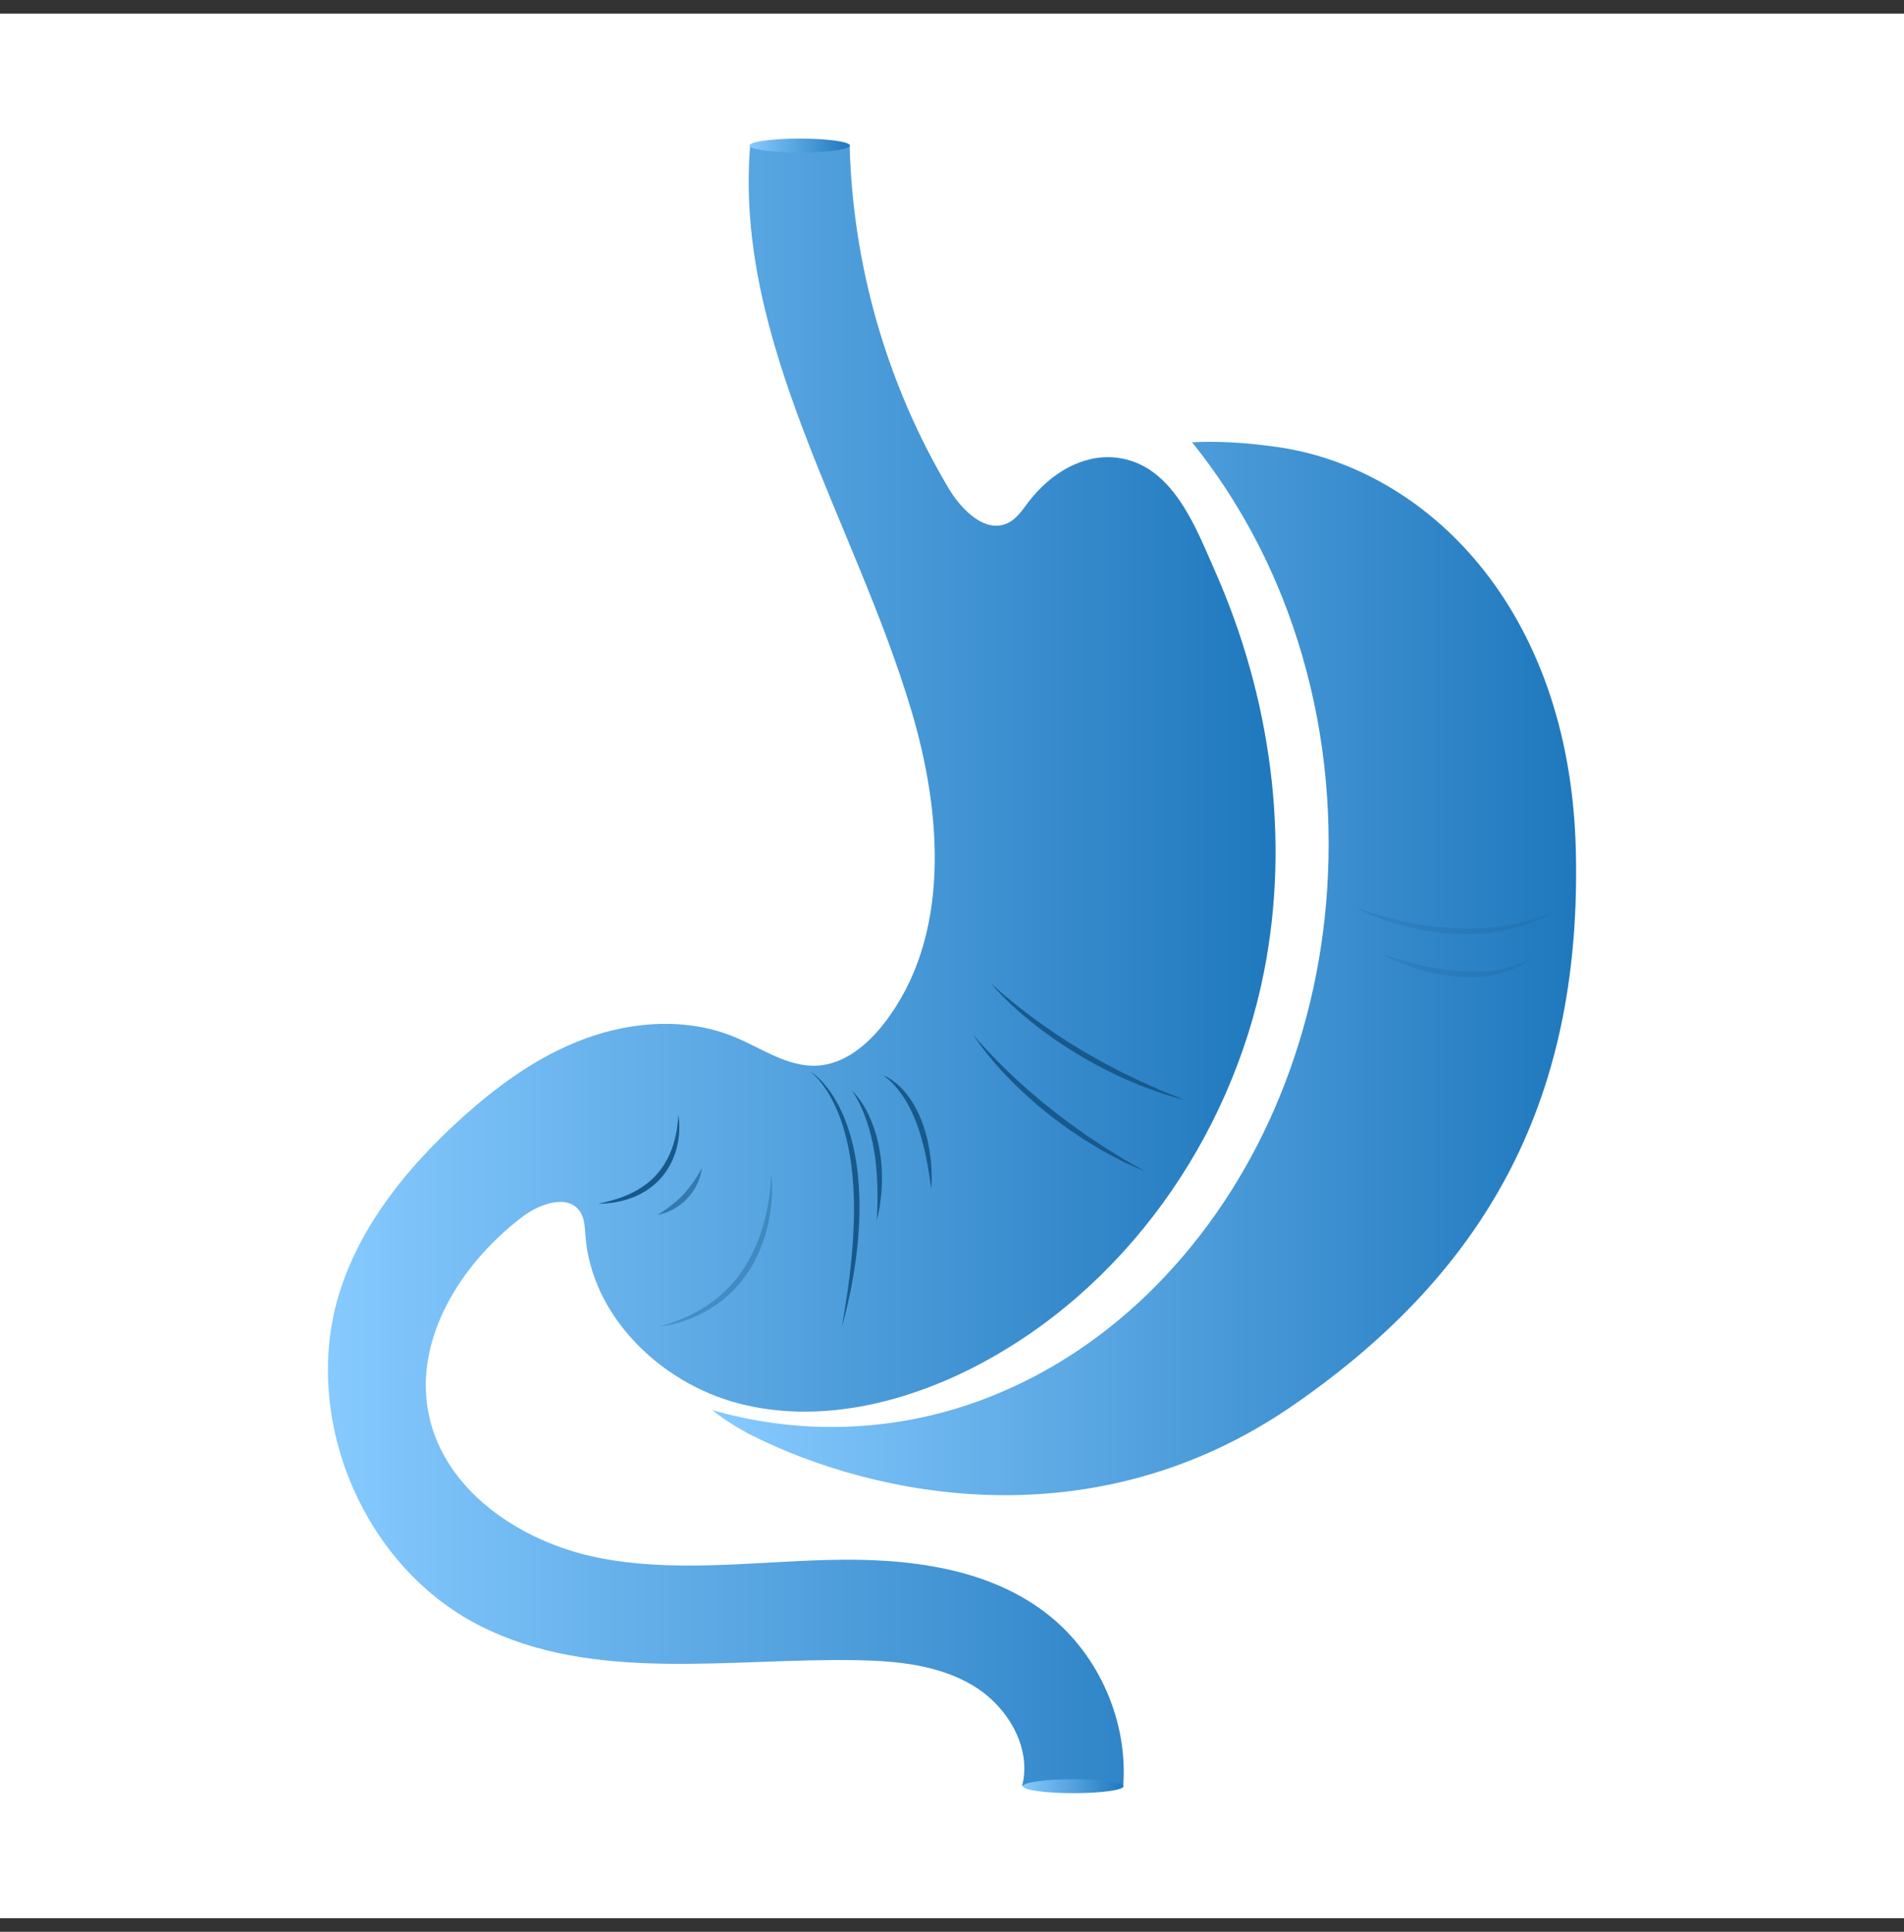 <svg width="70" height="71" viewBox="0 0 70 71" fill="none" xmlns="http://www.w3.org/2000/svg">
<rect x="0" y="0" width="70" height="71" fill="#333333" stroke="none"/>
<path d="M70 0.5H0V70.5H70V0.5Z" fill="white"/>
<path d="M43.008 17.928C42.669 17.538 42.276 17.217 41.804 17.018C41.318 16.813 40.769 16.752 40.249 16.843C39.264 17.016 38.411 17.663 37.806 18.458C37.591 18.74 37.388 19.054 37.072 19.214C36.234 19.636 35.349 18.744 34.87 17.938C32.612 14.142 31.348 9.761 31.238 5.345C30.018 5.345 28.799 5.345 27.579 5.345C26.99 12.582 31.427 19.151 33.504 26.108C34.651 29.95 34.96 34.472 32.49 37.63C31.88 38.41 31.04 39.108 30.052 39.166C28.973 39.23 28.019 38.535 27.021 38.12C25.284 37.398 23.274 37.523 21.509 38.174C19.744 38.824 18.198 39.965 16.814 41.238C14.951 42.951 13.304 44.988 12.518 47.392C11.016 51.994 13.294 57.525 17.604 59.732C21.803 61.884 26.828 60.927 31.545 61.019C33.009 61.047 34.53 61.201 35.784 61.957C37.037 62.713 37.942 64.222 37.578 65.64C38.817 65.645 40.055 65.65 41.294 65.655C41.476 63.294 40.429 60.871 38.584 59.386C36.36 57.597 33.309 57.259 30.456 57.333C27.602 57.406 24.711 57.814 21.915 57.235C19.12 56.657 16.34 54.785 15.763 51.989C15.19 49.215 16.955 46.427 19.212 44.717C19.85 44.234 20.896 43.871 21.332 44.541C21.494 44.791 21.499 45.105 21.521 45.402C21.742 48.368 24.275 50.83 27.153 51.58C30.032 52.33 33.131 51.613 35.781 50.261C41.319 47.435 45.253 41.843 46.465 35.744C47.448 30.798 46.705 25.594 44.675 21.001C44.245 20.028 43.767 18.804 43.008 17.928V17.928Z" fill="url(#paint0_linear_150_6881)"/>
<path d="M39.457 65.906C40.479 65.906 41.307 65.791 41.307 65.65C41.307 65.508 40.479 65.393 39.457 65.393C38.435 65.393 37.607 65.508 37.607 65.65C37.607 65.791 38.435 65.906 39.457 65.906Z" fill="url(#paint1_linear_150_6881)"/>
<path d="M29.793 39.385C29.793 39.385 29.827 39.404 29.886 39.446C29.944 39.49 30.029 39.555 30.125 39.651C30.223 39.747 30.334 39.869 30.449 40.02C30.563 40.172 30.68 40.353 30.792 40.558C30.906 40.763 31.009 40.995 31.105 41.246C31.127 41.309 31.15 41.373 31.173 41.438C31.197 41.502 31.215 41.57 31.236 41.637C31.281 41.771 31.313 41.911 31.35 42.053C31.368 42.124 31.381 42.196 31.397 42.269C31.411 42.342 31.43 42.414 31.442 42.489C31.466 42.637 31.496 42.786 31.511 42.939C31.52 43.015 31.53 43.092 31.539 43.168C31.549 43.245 31.552 43.322 31.559 43.399C31.566 43.476 31.572 43.554 31.579 43.632L31.589 43.865L31.598 44.098C31.598 44.176 31.598 44.253 31.598 44.33C31.598 44.407 31.598 44.485 31.598 44.562C31.596 44.639 31.593 44.715 31.591 44.792C31.588 44.869 31.586 44.944 31.583 45.02C31.581 45.096 31.573 45.171 31.568 45.245C31.562 45.32 31.557 45.394 31.552 45.468C31.546 45.542 31.542 45.615 31.533 45.687C31.518 45.831 31.503 45.974 31.487 46.113C31.48 46.182 31.47 46.251 31.46 46.318C31.45 46.386 31.441 46.453 31.43 46.519C31.411 46.651 31.395 46.779 31.371 46.902C31.348 47.025 31.327 47.144 31.306 47.258C31.295 47.315 31.285 47.371 31.275 47.426C31.263 47.48 31.252 47.532 31.241 47.584C31.218 47.688 31.197 47.785 31.176 47.878C31.138 48.062 31.095 48.221 31.062 48.352C31.029 48.483 31.001 48.585 30.983 48.655C30.964 48.725 30.954 48.762 30.954 48.762C30.954 48.762 30.961 48.724 30.972 48.652C30.984 48.58 31 48.476 31.022 48.342C31.045 48.209 31.073 48.048 31.1 47.862C31.113 47.769 31.128 47.67 31.144 47.566C31.151 47.514 31.16 47.46 31.168 47.406C31.175 47.351 31.183 47.295 31.19 47.238C31.219 47.009 31.254 46.761 31.279 46.498C31.286 46.432 31.293 46.366 31.3 46.298C31.307 46.231 31.315 46.163 31.319 46.094C31.329 45.955 31.342 45.814 31.353 45.671C31.371 45.384 31.387 45.087 31.392 44.785C31.394 44.71 31.396 44.634 31.398 44.558C31.397 44.482 31.396 44.406 31.396 44.33C31.395 44.254 31.394 44.178 31.394 44.101L31.384 43.872L31.375 43.643C31.37 43.567 31.364 43.49 31.358 43.415C31.352 43.339 31.348 43.263 31.34 43.188C31.331 43.113 31.323 43.038 31.314 42.963C31.31 42.926 31.306 42.889 31.302 42.852C31.297 42.815 31.29 42.778 31.285 42.741C31.275 42.667 31.264 42.594 31.253 42.521C31.244 42.448 31.227 42.377 31.215 42.305C31.201 42.234 31.19 42.163 31.173 42.093C31.141 41.954 31.112 41.816 31.074 41.684C31.056 41.618 31.04 41.551 31.02 41.487C30.999 41.423 30.979 41.359 30.959 41.297L30.945 41.25L30.928 41.205C30.917 41.174 30.906 41.145 30.896 41.115C30.874 41.055 30.853 40.996 30.829 40.939C30.806 40.882 30.783 40.826 30.76 40.771C30.735 40.717 30.711 40.664 30.687 40.612C30.587 40.406 30.486 40.221 30.384 40.066C30.281 39.91 30.183 39.781 30.095 39.679C30.007 39.578 29.932 39.503 29.878 39.455C29.824 39.407 29.793 39.385 29.793 39.385H29.793Z" fill="#18598C"/>
<path d="M31.318 40.079C31.318 40.079 31.378 40.13 31.467 40.236C31.557 40.34 31.675 40.5 31.794 40.705C31.853 40.808 31.912 40.923 31.969 41.047C32.024 41.172 32.08 41.304 32.127 41.445C32.177 41.585 32.219 41.733 32.257 41.884C32.294 42.036 32.326 42.192 32.351 42.348L32.369 42.465C32.374 42.504 32.378 42.544 32.383 42.583C32.387 42.622 32.392 42.661 32.396 42.7C32.399 42.739 32.403 42.778 32.406 42.817C32.408 42.856 32.412 42.894 32.415 42.933C32.416 42.971 32.417 43.009 32.42 43.048C32.422 43.124 32.426 43.199 32.425 43.273C32.427 43.421 32.42 43.564 32.413 43.7C32.402 43.835 32.394 43.962 32.378 44.079C32.37 44.138 32.363 44.194 32.357 44.247C32.348 44.3 32.34 44.351 32.332 44.397C32.324 44.445 32.317 44.489 32.309 44.529C32.302 44.569 32.293 44.607 32.286 44.64C32.272 44.708 32.259 44.76 32.251 44.796C32.242 44.831 32.238 44.85 32.238 44.85C32.238 44.85 32.238 44.83 32.24 44.793C32.241 44.757 32.242 44.703 32.246 44.635C32.25 44.567 32.251 44.484 32.255 44.389C32.256 44.341 32.257 44.291 32.259 44.238C32.259 44.185 32.26 44.129 32.26 44.071C32.261 44.013 32.262 43.952 32.26 43.889C32.26 43.827 32.26 43.762 32.259 43.695C32.255 43.562 32.252 43.422 32.242 43.278C32.24 43.206 32.233 43.133 32.228 43.058C32.225 43.022 32.222 42.984 32.219 42.946C32.216 42.909 32.211 42.871 32.208 42.834C32.204 42.796 32.2 42.758 32.197 42.72C32.191 42.683 32.187 42.645 32.182 42.607C32.177 42.569 32.172 42.531 32.167 42.493L32.149 42.379C32.126 42.227 32.096 42.076 32.065 41.928C32.047 41.855 32.031 41.782 32.013 41.71C31.994 41.639 31.976 41.568 31.956 41.499C31.917 41.36 31.872 41.228 31.828 41.104C31.783 40.98 31.736 40.863 31.69 40.757C31.642 40.651 31.599 40.555 31.555 40.472C31.511 40.389 31.471 40.316 31.436 40.258C31.401 40.2 31.372 40.154 31.352 40.124C31.331 40.093 31.32 40.078 31.32 40.078L31.318 40.079Z" fill="#18598C"/>
<path d="M32.462 39.522C32.462 39.522 32.534 39.542 32.649 39.606C32.707 39.638 32.775 39.68 32.848 39.736C32.921 39.79 33.002 39.856 33.083 39.935C33.164 40.015 33.248 40.105 33.328 40.207C33.37 40.256 33.407 40.312 33.448 40.367C33.467 40.394 33.486 40.423 33.505 40.453C33.524 40.481 33.543 40.511 33.562 40.542C33.58 40.572 33.599 40.603 33.617 40.634C33.635 40.665 33.652 40.697 33.669 40.729C33.704 40.792 33.736 40.859 33.768 40.926C33.784 40.959 33.799 40.993 33.814 41.028C33.829 41.062 33.844 41.096 33.858 41.131C33.886 41.201 33.912 41.272 33.938 41.342C33.961 41.413 33.985 41.484 34.007 41.556C34.028 41.627 34.048 41.699 34.068 41.77C34.085 41.842 34.102 41.913 34.118 41.983C34.132 42.054 34.146 42.124 34.158 42.193C34.172 42.262 34.18 42.331 34.19 42.397C34.195 42.431 34.199 42.464 34.204 42.496C34.208 42.529 34.212 42.562 34.215 42.593C34.221 42.657 34.228 42.719 34.233 42.779C34.237 42.839 34.24 42.898 34.244 42.953C34.252 43.065 34.252 43.167 34.253 43.258C34.253 43.303 34.254 43.346 34.253 43.385C34.252 43.424 34.251 43.46 34.25 43.493C34.248 43.558 34.245 43.609 34.243 43.644C34.241 43.678 34.24 43.697 34.24 43.697C34.24 43.697 34.238 43.678 34.232 43.644C34.227 43.609 34.218 43.559 34.209 43.495C34.205 43.464 34.199 43.428 34.194 43.389C34.188 43.351 34.182 43.309 34.175 43.264C34.16 43.176 34.146 43.075 34.126 42.967C34.117 42.912 34.107 42.856 34.097 42.798C34.085 42.739 34.073 42.679 34.061 42.618C34.056 42.587 34.049 42.555 34.044 42.523C34.036 42.492 34.029 42.46 34.022 42.428C34.007 42.363 33.996 42.297 33.978 42.231C33.962 42.164 33.946 42.097 33.929 42.028C33.91 41.96 33.892 41.892 33.873 41.823C33.853 41.754 33.832 41.685 33.811 41.616C33.789 41.547 33.765 41.478 33.742 41.41C33.718 41.342 33.693 41.274 33.667 41.206C33.638 41.14 33.614 41.072 33.584 41.008C33.527 40.878 33.467 40.751 33.402 40.632C33.371 40.572 33.336 40.516 33.304 40.459C33.269 40.404 33.237 40.349 33.201 40.298C33.133 40.194 33.062 40.1 32.993 40.016C32.856 39.847 32.724 39.721 32.624 39.641C32.575 39.6 32.534 39.57 32.505 39.55C32.477 39.531 32.461 39.522 32.461 39.522H32.462Z" fill="#18598C"/>
<path d="M35.771 38.016C35.771 38.016 35.791 38.041 35.83 38.086C35.867 38.132 35.926 38.197 35.998 38.282C36.036 38.323 36.077 38.369 36.122 38.418C36.144 38.443 36.168 38.469 36.192 38.496C36.217 38.522 36.242 38.55 36.268 38.578C36.321 38.635 36.377 38.696 36.437 38.758C36.497 38.821 36.561 38.886 36.627 38.955C36.692 39.024 36.764 39.092 36.837 39.164C36.911 39.235 36.984 39.312 37.063 39.387C37.223 39.536 37.388 39.695 37.566 39.852C37.654 39.932 37.743 40.013 37.835 40.093C37.928 40.172 38.023 40.251 38.117 40.333C38.165 40.373 38.212 40.413 38.26 40.455C38.308 40.495 38.358 40.533 38.407 40.573C38.505 40.651 38.603 40.731 38.702 40.81C38.799 40.892 38.902 40.965 39.002 41.042C39.103 41.118 39.203 41.194 39.302 41.269C39.503 41.416 39.705 41.556 39.898 41.694C39.922 41.711 39.946 41.728 39.97 41.745C39.995 41.762 40.019 41.777 40.044 41.794C40.093 41.825 40.141 41.857 40.188 41.889C40.283 41.952 40.377 42.014 40.468 42.074C40.513 42.105 40.557 42.134 40.601 42.163C40.645 42.193 40.691 42.218 40.735 42.246C40.822 42.299 40.906 42.352 40.987 42.401C41.068 42.452 41.146 42.5 41.219 42.545C41.256 42.569 41.291 42.591 41.327 42.613C41.362 42.634 41.397 42.654 41.431 42.673C41.566 42.749 41.683 42.817 41.779 42.873C41.875 42.929 41.95 42.975 42.002 43.004C42.053 43.035 42.081 43.052 42.081 43.052C42.081 43.052 42.052 43.039 41.997 43.015C41.943 42.991 41.862 42.956 41.761 42.91C41.659 42.863 41.535 42.808 41.394 42.742C41.359 42.726 41.323 42.709 41.285 42.691C41.248 42.672 41.211 42.653 41.172 42.632C41.095 42.591 41.014 42.549 40.929 42.504C40.76 42.413 40.573 42.322 40.388 42.205C40.293 42.148 40.196 42.09 40.098 42.031C40.048 42.001 39.998 41.971 39.948 41.94C39.923 41.925 39.898 41.91 39.872 41.894C39.848 41.878 39.823 41.861 39.798 41.845C39.698 41.778 39.597 41.71 39.495 41.641C39.393 41.572 39.286 41.505 39.186 41.429C39.084 41.354 38.983 41.279 38.88 41.203C38.778 41.127 38.674 41.053 38.575 40.971C38.476 40.89 38.377 40.809 38.278 40.729C38.228 40.689 38.178 40.65 38.13 40.608C38.083 40.566 38.035 40.525 37.988 40.483C37.893 40.4 37.799 40.317 37.708 40.235C37.617 40.151 37.53 40.066 37.443 39.983C37.267 39.821 37.108 39.65 36.956 39.494C36.916 39.455 36.88 39.414 36.844 39.375C36.808 39.335 36.773 39.296 36.739 39.258C36.67 39.181 36.602 39.108 36.541 39.033C36.479 38.96 36.42 38.89 36.364 38.823C36.309 38.755 36.258 38.69 36.209 38.629C36.161 38.568 36.116 38.51 36.077 38.456C36.037 38.401 36 38.352 35.968 38.306C35.839 38.124 35.772 38.015 35.772 38.015L35.771 38.016Z" fill="#18598C"/>
<path d="M36.423 36.129C36.423 36.129 36.447 36.152 36.492 36.194C36.537 36.237 36.605 36.296 36.69 36.374C36.733 36.412 36.781 36.454 36.834 36.499C36.86 36.522 36.887 36.545 36.915 36.57C36.944 36.594 36.973 36.619 37.004 36.644C37.066 36.695 37.13 36.751 37.201 36.807C37.271 36.863 37.344 36.923 37.421 36.984C37.497 37.046 37.579 37.107 37.663 37.171C37.748 37.234 37.833 37.305 37.924 37.37C38.107 37.502 38.297 37.645 38.5 37.782C38.601 37.852 38.703 37.924 38.808 37.994C38.914 38.062 39.022 38.131 39.13 38.202C39.184 38.237 39.238 38.272 39.292 38.307C39.347 38.343 39.403 38.374 39.459 38.409C39.57 38.477 39.682 38.545 39.794 38.613C39.904 38.683 40.02 38.746 40.133 38.81C40.246 38.875 40.359 38.938 40.471 39.002C40.697 39.125 40.923 39.242 41.14 39.356C41.167 39.37 41.194 39.385 41.221 39.399C41.249 39.412 41.276 39.425 41.303 39.438C41.358 39.463 41.412 39.49 41.465 39.515C41.571 39.567 41.675 39.617 41.777 39.667C41.828 39.691 41.877 39.716 41.927 39.74C41.976 39.764 42.026 39.783 42.074 39.806C42.172 39.849 42.265 39.89 42.355 39.93C42.445 39.969 42.531 40.008 42.614 40.044C42.655 40.063 42.694 40.081 42.733 40.098C42.773 40.114 42.811 40.129 42.848 40.144C42.997 40.203 43.127 40.256 43.233 40.299C43.34 40.343 43.423 40.378 43.48 40.402C43.537 40.426 43.567 40.439 43.567 40.439C43.567 40.439 43.535 40.43 43.476 40.413C43.416 40.396 43.329 40.372 43.219 40.338C43.108 40.305 42.974 40.266 42.82 40.218C42.782 40.206 42.742 40.194 42.701 40.181C42.66 40.167 42.619 40.152 42.577 40.136C42.492 40.105 42.403 40.073 42.31 40.039C42.125 39.968 41.921 39.901 41.714 39.807C41.61 39.762 41.502 39.716 41.393 39.669C41.338 39.645 41.283 39.621 41.227 39.597C41.199 39.584 41.171 39.572 41.143 39.56C41.116 39.546 41.088 39.533 41.06 39.519C40.949 39.464 40.836 39.408 40.722 39.352C40.608 39.295 40.49 39.242 40.377 39.177C40.263 39.114 40.148 39.05 40.032 38.986C39.918 38.922 39.801 38.86 39.689 38.789C39.576 38.719 39.464 38.65 39.351 38.581C39.295 38.547 39.238 38.513 39.184 38.476C39.129 38.44 39.075 38.403 39.021 38.367C38.912 38.295 38.805 38.222 38.7 38.151C38.596 38.076 38.496 38.001 38.395 37.928C38.193 37.785 38.008 37.631 37.831 37.49C37.786 37.456 37.743 37.419 37.701 37.383C37.659 37.347 37.617 37.312 37.577 37.278C37.496 37.208 37.417 37.142 37.344 37.074C37.272 37.006 37.201 36.943 37.135 36.882C37.069 36.819 37.009 36.758 36.951 36.702C36.922 36.674 36.895 36.647 36.868 36.621C36.841 36.594 36.817 36.568 36.792 36.542C36.744 36.492 36.7 36.445 36.661 36.403C36.504 36.233 36.423 36.13 36.423 36.13L36.423 36.129Z" fill="#18598C"/>
<path d="M24.934 40.959C24.934 40.959 24.938 40.978 24.944 41.014C24.95 41.05 24.958 41.103 24.964 41.172C24.971 41.24 24.975 41.322 24.975 41.418C24.975 41.514 24.973 41.622 24.96 41.739C24.956 41.798 24.944 41.859 24.936 41.922C24.924 41.984 24.915 42.05 24.898 42.116C24.868 42.249 24.824 42.387 24.77 42.526C24.741 42.595 24.713 42.666 24.676 42.734C24.659 42.769 24.643 42.805 24.623 42.838C24.603 42.872 24.583 42.906 24.563 42.94C24.544 42.975 24.52 43.006 24.498 43.04C24.475 43.072 24.455 43.107 24.429 43.138C24.38 43.2 24.331 43.265 24.275 43.322C24.248 43.352 24.222 43.382 24.193 43.41L24.105 43.493L24.061 43.534C24.047 43.547 24.03 43.559 24.015 43.571C23.983 43.596 23.952 43.621 23.922 43.645C23.86 43.693 23.793 43.734 23.729 43.778C23.663 43.818 23.596 43.855 23.531 43.891C23.463 43.923 23.397 43.954 23.332 43.984C23.265 44.011 23.199 44.034 23.135 44.057C23.119 44.063 23.104 44.069 23.088 44.074C23.072 44.079 23.056 44.084 23.04 44.088C23.008 44.097 22.977 44.105 22.946 44.115C22.916 44.123 22.885 44.132 22.856 44.14C22.826 44.148 22.796 44.153 22.767 44.159C22.709 44.171 22.654 44.182 22.601 44.192C22.549 44.202 22.498 44.206 22.45 44.212C22.403 44.218 22.359 44.224 22.318 44.229C22.277 44.234 22.239 44.234 22.205 44.236C22.137 44.239 22.083 44.241 22.047 44.242C22.011 44.243 21.991 44.244 21.991 44.244C21.991 44.244 22.01 44.239 22.046 44.23C22.081 44.222 22.133 44.209 22.2 44.195C22.232 44.188 22.269 44.182 22.309 44.17C22.348 44.159 22.39 44.148 22.435 44.135C22.481 44.122 22.529 44.112 22.579 44.096C22.629 44.079 22.681 44.062 22.736 44.044C22.763 44.035 22.791 44.028 22.819 44.017C22.846 44.006 22.875 43.995 22.903 43.984C22.931 43.972 22.961 43.962 22.99 43.95C23.005 43.945 23.02 43.939 23.035 43.933C23.05 43.926 23.064 43.92 23.079 43.913C23.138 43.885 23.199 43.859 23.26 43.829C23.32 43.797 23.381 43.764 23.443 43.731C23.502 43.692 23.563 43.656 23.624 43.617C23.653 43.595 23.682 43.574 23.712 43.553C23.741 43.531 23.772 43.512 23.8 43.488C23.828 43.464 23.857 43.441 23.885 43.417C23.899 43.405 23.913 43.393 23.927 43.381L23.968 43.343L24.049 43.267C24.075 43.24 24.099 43.212 24.125 43.185C24.227 43.077 24.314 42.956 24.396 42.834C24.475 42.711 24.544 42.584 24.604 42.456C24.66 42.328 24.712 42.201 24.749 42.076C24.771 42.015 24.785 41.953 24.803 41.894C24.817 41.835 24.833 41.777 24.844 41.721C24.868 41.609 24.885 41.506 24.898 41.413C24.91 41.32 24.919 41.239 24.924 41.172C24.929 41.104 24.933 41.051 24.934 41.015C24.934 40.979 24.935 40.959 24.935 40.959H24.934Z" fill="#18598C"/>
<g opacity="0.62">
<path d="M25.803 42.937C25.803 42.937 25.802 42.947 25.799 42.965C25.797 42.983 25.794 43.01 25.787 43.043C25.782 43.076 25.772 43.117 25.761 43.163C25.75 43.21 25.733 43.26 25.715 43.317C25.694 43.371 25.673 43.432 25.643 43.493C25.629 43.523 25.614 43.555 25.598 43.586C25.581 43.617 25.562 43.649 25.544 43.681C25.526 43.714 25.503 43.744 25.483 43.776C25.472 43.792 25.461 43.808 25.451 43.824C25.439 43.84 25.427 43.855 25.415 43.87C25.391 43.901 25.369 43.933 25.342 43.962C25.316 43.992 25.289 44.021 25.263 44.051C25.236 44.08 25.206 44.106 25.178 44.135L25.135 44.175L25.09 44.212C25.06 44.237 25.03 44.262 25 44.285C24.968 44.307 24.938 44.329 24.907 44.35C24.891 44.361 24.876 44.37 24.861 44.381C24.846 44.39 24.83 44.4 24.815 44.409C24.784 44.426 24.754 44.444 24.725 44.461C24.664 44.492 24.606 44.517 24.553 44.542C24.499 44.563 24.448 44.582 24.403 44.597C24.359 44.614 24.317 44.621 24.285 44.63C24.252 44.639 24.225 44.644 24.207 44.648C24.19 44.652 24.18 44.654 24.18 44.654C24.18 44.654 24.188 44.648 24.202 44.638C24.217 44.628 24.239 44.611 24.268 44.593C24.282 44.584 24.297 44.574 24.314 44.562C24.323 44.557 24.331 44.551 24.341 44.545C24.35 44.539 24.358 44.533 24.368 44.526C24.406 44.499 24.449 44.47 24.496 44.438C24.541 44.404 24.59 44.368 24.642 44.33C24.666 44.31 24.693 44.29 24.719 44.269C24.732 44.259 24.746 44.249 24.759 44.238C24.772 44.227 24.785 44.216 24.798 44.205C24.825 44.182 24.851 44.159 24.879 44.137C24.905 44.113 24.931 44.088 24.958 44.064L24.999 44.027L25.037 43.988C25.062 43.962 25.09 43.937 25.114 43.91C25.139 43.883 25.164 43.856 25.189 43.829C25.213 43.802 25.236 43.774 25.259 43.746C25.284 43.719 25.306 43.691 25.328 43.663C25.349 43.634 25.372 43.608 25.392 43.58C25.413 43.552 25.432 43.524 25.452 43.498C25.472 43.471 25.489 43.443 25.508 43.417C25.517 43.403 25.526 43.391 25.534 43.378C25.543 43.364 25.551 43.352 25.559 43.339C25.576 43.313 25.592 43.289 25.607 43.265C25.635 43.217 25.664 43.173 25.687 43.133C25.709 43.092 25.732 43.058 25.748 43.029C25.764 42.999 25.778 42.976 25.787 42.961C25.797 42.945 25.802 42.937 25.802 42.937L25.803 42.937Z" fill="#18598C"/>
</g>
<g opacity="0.37">
<path d="M28.356 43.149C28.356 43.149 28.373 43.267 28.381 43.476C28.385 43.58 28.388 43.708 28.381 43.854C28.379 43.927 28.374 44.004 28.37 44.086C28.363 44.168 28.357 44.254 28.345 44.343C28.327 44.523 28.294 44.715 28.253 44.918C28.242 44.968 28.23 45.019 28.218 45.071C28.212 45.097 28.206 45.123 28.199 45.149C28.192 45.175 28.185 45.201 28.178 45.228C28.164 45.28 28.149 45.333 28.134 45.386C28.117 45.44 28.099 45.493 28.081 45.547C28.073 45.573 28.064 45.6 28.055 45.627C28.045 45.654 28.035 45.681 28.025 45.708C28.004 45.762 27.984 45.816 27.964 45.871C27.941 45.925 27.918 45.979 27.895 46.032C27.882 46.059 27.871 46.086 27.859 46.114C27.847 46.141 27.833 46.167 27.819 46.194C27.792 46.247 27.765 46.301 27.739 46.355C27.712 46.408 27.68 46.46 27.651 46.512C27.593 46.618 27.523 46.718 27.457 46.82C27.425 46.872 27.386 46.919 27.35 46.968C27.314 47.016 27.278 47.066 27.241 47.112C27.201 47.158 27.162 47.204 27.122 47.25L27.063 47.318C27.044 47.34 27.022 47.361 27.001 47.382C26.917 47.467 26.836 47.554 26.745 47.629C26.701 47.667 26.657 47.705 26.613 47.744C26.57 47.781 26.522 47.814 26.477 47.848C26.432 47.882 26.387 47.916 26.343 47.95C26.297 47.983 26.25 48.011 26.204 48.041C26.158 48.07 26.113 48.099 26.067 48.128C26.023 48.157 25.974 48.179 25.929 48.205C25.884 48.23 25.838 48.254 25.794 48.278C25.772 48.29 25.75 48.302 25.728 48.313C25.705 48.323 25.683 48.333 25.661 48.343C25.571 48.382 25.486 48.42 25.403 48.456C25.318 48.487 25.236 48.516 25.159 48.544C25.12 48.557 25.082 48.57 25.046 48.582C25.008 48.593 24.972 48.603 24.936 48.612C24.866 48.631 24.8 48.649 24.739 48.665C24.709 48.673 24.68 48.682 24.652 48.688C24.623 48.694 24.596 48.699 24.57 48.704C24.467 48.723 24.387 48.738 24.332 48.748C24.277 48.758 24.248 48.763 24.248 48.763C24.248 48.763 24.276 48.754 24.329 48.737C24.382 48.72 24.46 48.694 24.559 48.665C24.584 48.657 24.611 48.649 24.637 48.641C24.664 48.631 24.693 48.62 24.722 48.609C24.781 48.587 24.844 48.563 24.911 48.538C24.945 48.525 24.98 48.512 25.015 48.499C25.05 48.483 25.086 48.467 25.123 48.451C25.197 48.418 25.274 48.384 25.355 48.349C25.51 48.266 25.682 48.182 25.851 48.073C25.894 48.046 25.939 48.022 25.981 47.992C26.023 47.962 26.065 47.932 26.108 47.902C26.151 47.87 26.195 47.841 26.239 47.809C26.28 47.775 26.323 47.742 26.366 47.707C26.407 47.673 26.452 47.64 26.493 47.603C26.533 47.565 26.575 47.527 26.616 47.489C26.7 47.415 26.776 47.329 26.855 47.247C26.874 47.226 26.895 47.206 26.914 47.184L26.969 47.118C27.006 47.074 27.044 47.029 27.081 46.986C27.117 46.94 27.151 46.893 27.186 46.847C27.22 46.799 27.258 46.755 27.288 46.705C27.352 46.608 27.419 46.512 27.475 46.41C27.504 46.36 27.535 46.31 27.562 46.26C27.589 46.209 27.615 46.157 27.642 46.107C27.654 46.081 27.669 46.057 27.68 46.03C27.692 46.004 27.705 45.979 27.716 45.953C27.74 45.901 27.764 45.85 27.788 45.798C27.809 45.746 27.83 45.694 27.851 45.642C27.862 45.617 27.872 45.59 27.883 45.565C27.892 45.539 27.901 45.513 27.911 45.487C27.929 45.435 27.948 45.384 27.966 45.333C27.982 45.282 27.999 45.231 28.015 45.181C28.023 45.155 28.031 45.131 28.04 45.106C28.047 45.08 28.054 45.056 28.061 45.031C28.075 44.981 28.089 44.931 28.103 44.883C28.127 44.786 28.152 44.69 28.172 44.597C28.182 44.55 28.192 44.505 28.202 44.46C28.21 44.414 28.219 44.37 28.227 44.327C28.259 44.152 28.283 43.992 28.301 43.849C28.318 43.706 28.33 43.58 28.338 43.477C28.345 43.373 28.35 43.292 28.351 43.236C28.354 43.18 28.354 43.15 28.354 43.15L28.356 43.149Z" fill="#18598C"/>
</g>
<path d="M29.4 5.607C30.42 5.607 31.246 5.492 31.246 5.35C31.246 5.209 30.42 5.094 29.4 5.094C28.38 5.094 27.554 5.209 27.554 5.35C27.554 5.492 28.38 5.607 29.4 5.607Z" fill="url(#paint2_linear_150_6881)"/>
<path d="M57.934 31.217C57.705 22.274 52.367 17.209 46.982 16.433C45.751 16.256 44.711 16.208 43.826 16.256C45.178 17.93 46.306 19.864 47.134 21.938C48.27 24.788 48.847 27.841 48.847 31.012C48.847 33.9 48.366 36.7 47.418 39.338C46.501 41.889 45.188 44.18 43.514 46.148C41.837 48.12 39.883 49.67 37.706 50.753C35.448 51.877 33.048 52.447 30.574 52.447C29.092 52.447 27.618 52.238 26.192 51.827C26.188 51.826 26.185 51.825 26.181 51.823C26.633 52.181 27.144 52.511 27.727 52.799C32.153 54.989 40.183 56.723 47.53 51.658C54.876 46.593 58.162 40.16 57.934 31.216V31.217Z" fill="url(#paint3_linear_150_6881)"/>
<g style="mix-blend-mode:multiply" opacity="0.2">
<path d="M49.823 33.344C49.823 33.344 49.851 33.355 49.903 33.374C49.956 33.394 50.033 33.421 50.131 33.456C50.229 33.491 50.35 33.528 50.487 33.572C50.625 33.614 50.782 33.661 50.953 33.707C51.125 33.754 51.312 33.798 51.51 33.844C51.609 33.865 51.711 33.889 51.816 33.908C51.868 33.918 51.92 33.928 51.974 33.939C52.028 33.948 52.082 33.958 52.137 33.968C52.163 33.973 52.191 33.978 52.219 33.983C52.246 33.987 52.274 33.992 52.302 33.996C52.357 34.004 52.413 34.013 52.47 34.021C52.526 34.029 52.583 34.035 52.64 34.043C52.697 34.05 52.754 34.059 52.812 34.064C52.927 34.075 53.043 34.089 53.16 34.096C53.219 34.101 53.277 34.106 53.336 34.11L53.513 34.118C53.748 34.13 53.983 34.129 54.215 34.124C54.273 34.124 54.33 34.118 54.388 34.116C54.445 34.113 54.502 34.111 54.558 34.108C54.672 34.099 54.783 34.089 54.893 34.079C55.002 34.065 55.109 34.05 55.215 34.038C55.32 34.021 55.423 34.004 55.523 33.988C55.622 33.968 55.718 33.947 55.812 33.928C55.858 33.919 55.904 33.907 55.948 33.896C55.993 33.885 56.037 33.873 56.079 33.863C56.123 33.851 56.164 33.841 56.206 33.83C56.246 33.818 56.286 33.805 56.325 33.794C56.402 33.77 56.476 33.75 56.545 33.727C56.613 33.703 56.677 33.681 56.736 33.66C56.794 33.639 56.849 33.622 56.898 33.602C56.994 33.562 57.071 33.533 57.122 33.512C57.175 33.491 57.202 33.481 57.202 33.481C57.202 33.481 57.176 33.495 57.127 33.523C57.078 33.55 57.007 33.59 56.914 33.639C56.821 33.687 56.705 33.739 56.572 33.8C56.505 33.829 56.433 33.856 56.356 33.887C56.318 33.902 56.279 33.917 56.239 33.933C56.198 33.947 56.156 33.96 56.113 33.975C56.071 33.989 56.027 34.003 55.982 34.018C55.938 34.033 55.892 34.048 55.846 34.06C55.752 34.086 55.655 34.112 55.554 34.138C55.453 34.16 55.35 34.182 55.243 34.205C55.136 34.224 55.026 34.24 54.915 34.259C54.803 34.271 54.689 34.285 54.574 34.298C54.458 34.307 54.341 34.318 54.222 34.322C53.986 34.332 53.744 34.334 53.504 34.322L53.324 34.313C53.264 34.308 53.204 34.303 53.145 34.298C53.025 34.291 52.907 34.273 52.789 34.261C52.672 34.247 52.556 34.227 52.441 34.209C52.385 34.198 52.328 34.188 52.271 34.178C52.243 34.173 52.215 34.167 52.187 34.162C52.159 34.157 52.132 34.151 52.104 34.145C52.049 34.134 51.994 34.123 51.94 34.111C51.886 34.099 51.833 34.086 51.781 34.073C51.675 34.048 51.573 34.019 51.474 33.993C51.375 33.965 51.279 33.937 51.187 33.908C51.094 33.877 51.005 33.849 50.921 33.819C50.751 33.762 50.598 33.701 50.462 33.646C50.328 33.591 50.212 33.538 50.117 33.493C50.022 33.45 49.949 33.411 49.9 33.385C49.85 33.359 49.825 33.344 49.825 33.344H49.823Z" fill="#18598C"/>
<path d="M50.835 35.073C50.835 35.073 50.856 35.08 50.896 35.093C50.936 35.107 50.994 35.126 51.068 35.15C51.142 35.174 51.233 35.202 51.336 35.234C51.439 35.266 51.557 35.298 51.685 35.334C51.813 35.369 51.953 35.405 52.1 35.441C52.137 35.45 52.175 35.459 52.212 35.468C52.251 35.477 52.289 35.485 52.328 35.494C52.406 35.51 52.485 35.527 52.566 35.544C52.647 35.56 52.73 35.575 52.813 35.59C52.855 35.596 52.898 35.603 52.94 35.61C52.983 35.617 53.025 35.624 53.068 35.63C53.11 35.636 53.153 35.642 53.197 35.648C53.24 35.654 53.283 35.658 53.326 35.664C53.369 35.669 53.413 35.675 53.456 35.678L53.588 35.69L53.653 35.696L53.719 35.7C53.763 35.703 53.806 35.705 53.85 35.708C53.937 35.712 54.024 35.714 54.11 35.716C54.153 35.716 54.196 35.715 54.238 35.715C54.281 35.715 54.323 35.715 54.365 35.712C54.407 35.71 54.45 35.709 54.491 35.707C54.511 35.706 54.533 35.705 54.553 35.704C54.574 35.702 54.594 35.7 54.615 35.698C54.696 35.691 54.777 35.685 54.855 35.673C54.933 35.662 55.01 35.654 55.084 35.639C55.158 35.625 55.23 35.613 55.299 35.595C55.333 35.587 55.367 35.579 55.4 35.571C55.417 35.567 55.433 35.563 55.45 35.559C55.466 35.554 55.481 35.55 55.497 35.545C55.56 35.526 55.62 35.508 55.678 35.49C55.734 35.469 55.788 35.45 55.839 35.431C55.889 35.414 55.934 35.392 55.977 35.373C56.021 35.355 56.06 35.338 56.095 35.322C56.232 35.251 56.313 35.211 56.313 35.211C56.313 35.211 56.295 35.224 56.262 35.25C56.228 35.275 56.18 35.313 56.115 35.358C56.082 35.378 56.045 35.401 56.005 35.426C55.965 35.451 55.921 35.479 55.871 35.503C55.822 35.528 55.77 35.554 55.715 35.582C55.658 35.608 55.598 35.631 55.535 35.657C55.408 35.706 55.267 35.754 55.116 35.79C55.041 35.811 54.962 35.825 54.881 35.842C54.801 35.86 54.718 35.867 54.633 35.88C54.465 35.901 54.289 35.913 54.111 35.917C54.021 35.917 53.931 35.917 53.841 35.913C53.796 35.911 53.751 35.908 53.706 35.906L53.638 35.902L53.571 35.897L53.436 35.884C53.391 35.88 53.347 35.873 53.302 35.868C53.213 35.858 53.124 35.843 53.036 35.828C52.861 35.8 52.691 35.761 52.526 35.722C52.363 35.682 52.205 35.637 52.059 35.59C51.911 35.545 51.774 35.495 51.648 35.448C51.522 35.4 51.407 35.353 51.308 35.309C51.208 35.266 51.123 35.224 51.052 35.19C50.912 35.12 50.834 35.074 50.834 35.074L50.835 35.073Z" fill="#18598C"/>
</g>
<defs>
<linearGradient id="paint0_linear_150_6881" x1="12.055" y1="35.5" x2="46.896" y2="35.5" gradientUnits="userSpaceOnUse">
<stop stop-color="#86CAFF"/>
<stop offset="1" stop-color="#1F78BD"/>
</linearGradient>
<linearGradient id="paint1_linear_150_6881" x1="37.607" y1="65.65" x2="41.307" y2="65.65" gradientUnits="userSpaceOnUse">
<stop stop-color="#86CAFF"/>
<stop offset="1" stop-color="#1F78BD"/>
</linearGradient>
<linearGradient id="paint2_linear_150_6881" x1="27.554" y1="5.35" x2="31.246" y2="5.35" gradientUnits="userSpaceOnUse">
<stop stop-color="#86CAFF"/>
<stop offset="1" stop-color="#1F78BD"/>
</linearGradient>
<linearGradient id="paint3_linear_150_6881" x1="26.182" y1="35.596" x2="57.945" y2="35.596" gradientUnits="userSpaceOnUse">
<stop stop-color="#86CAFF"/>
<stop offset="1" stop-color="#1F78BD"/>
</linearGradient>
</defs>
</svg>
